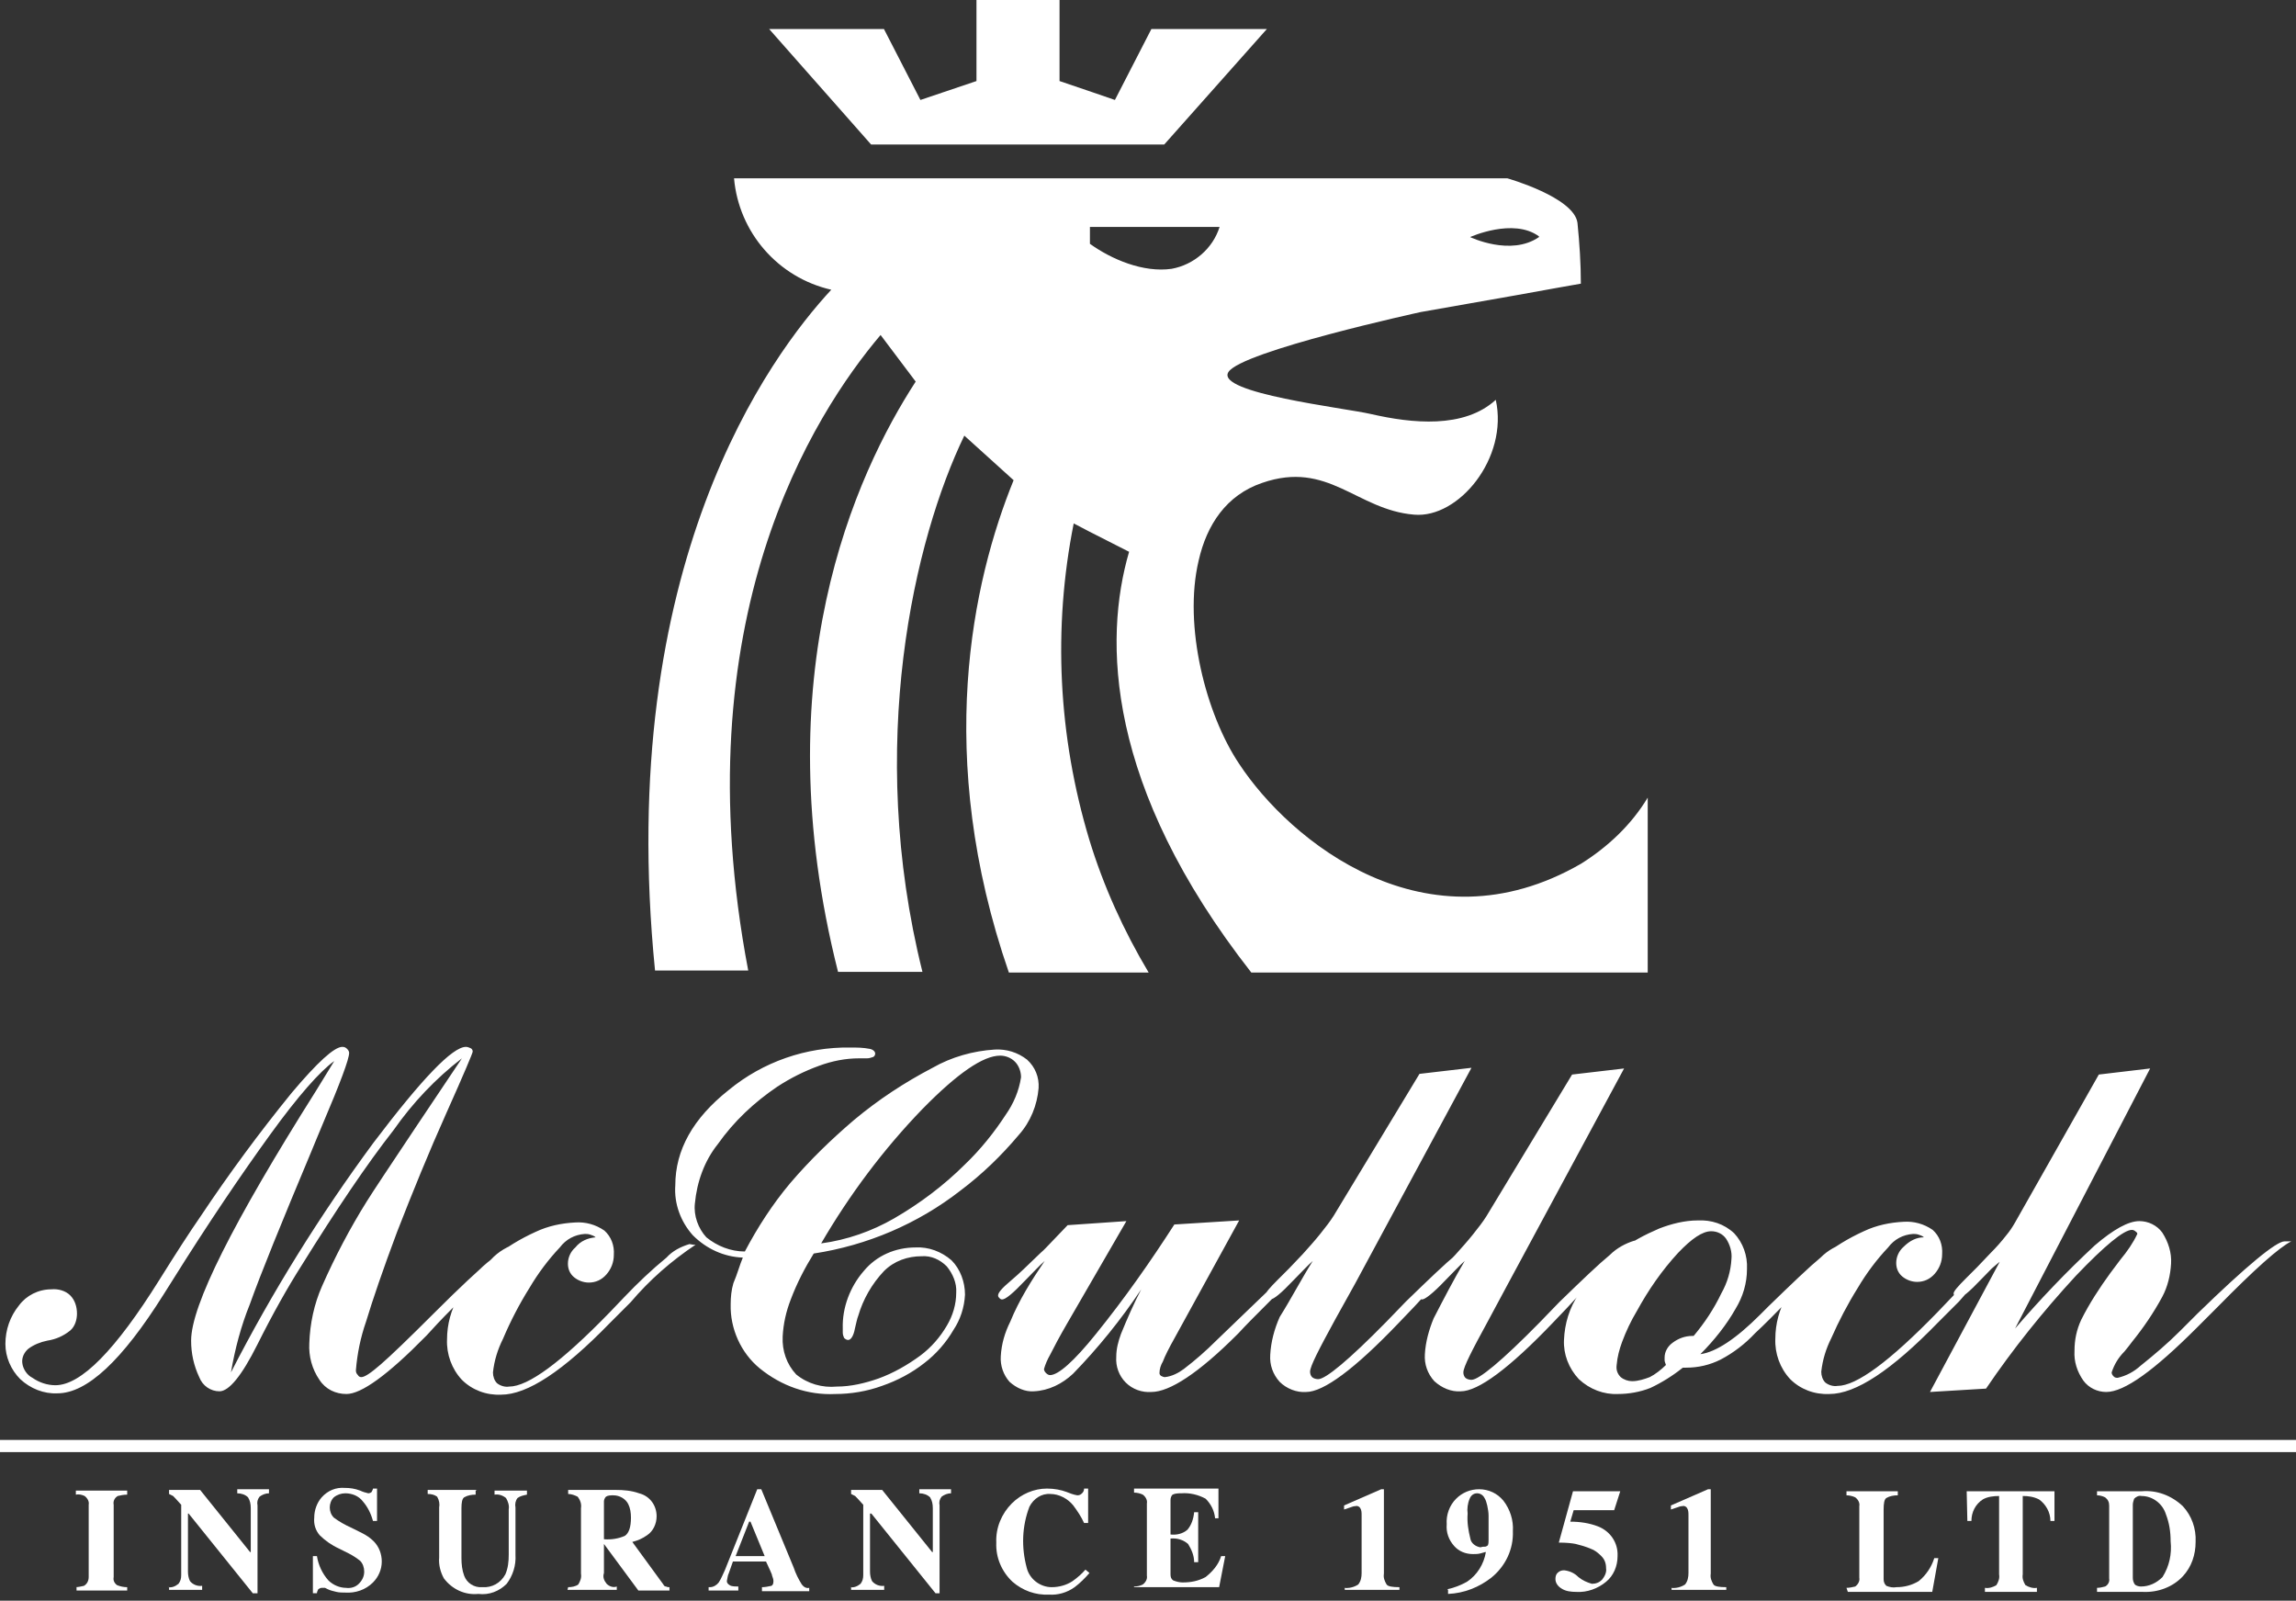 <?xml version="1.0" encoding="utf-8"?>
<!-- Generator: Adobe Illustrator 21.1.0, SVG Export Plug-In . SVG Version: 6.00 Build 0)  -->
<svg version="1.1" id="Layer_1" xmlns="http://www.w3.org/2000/svg" xmlns:xlink="http://www.w3.org/1999/xlink" x="0px" y="0px"
	 viewBox="0 0 340 237" style="enable-background:new 0 0 340 237;" xml:space="preserve">
<rect x="0" y="0" width="340" height="237" fill="#333333" stroke="none"/>
<style type="text/css">
	.st0{fill:#FFFFFF;}
</style>
<title>Logo_vertical</title>
<desc>Created with Sketch.</desc>
<g id="Logo_vertical" transform="translate(670, 100)">
	<path id="Shape" class="st0" d="M-359.2,59.1l7.6-0.9l-20,38.5c3.7-4.3,7.6-8.4,11.8-12.3c2.8-2.4,5-3.6,6.6-3.6
		c1.3,0,2.6,0.6,3.4,1.7c0.9,1.4,1.4,3,1.3,4.6c-0.1,1.7-0.5,3.4-1.3,4.9c-1.3,2.4-2.8,4.6-4.5,6.7c-0.3,0.4-0.6,0.8-1.1,1.4
		c-0.9,0.9-1.5,1.9-1.9,3.1c0,0.2,0.1,0.4,0.3,0.6c0.2,0.2,0.4,0.2,0.6,0.2c1.3-0.3,2.4-0.9,3.4-1.8c2-1.6,4-3.3,5.8-5.1l2.6-2.6
		c7.4-7.2,11.7-10.7,12.9-10.7h0.6h0.4c-1.8,0.9-5.4,4.1-10.9,9.7l-2.2,2.2l-0.9,0.9c-6.3,6.3-10.7,9.5-13.4,9.5
		c-1.3,0-2.6-0.6-3.4-1.7c-0.9-1.3-1.4-2.8-1.3-4.4c0-1.6,0.3-3.1,1-4.6c1.2-2.4,2.7-4.7,4.3-6.9l1.5-2c1-1.2,1.9-2.5,2.5-3.8
		c0-0.1,0-0.2-0.3-0.4c-0.1-0.1-0.3-0.2-0.5-0.2c-1.2,0-4,2.3-8.3,6.8c-4.8,5.2-9.3,10.8-13.3,16.7l-8.3,0.5l10.5-19.6
		c-0.8,0.7-1.7,1.7-2.9,2.9c-1.8,1.9-2.9,2.8-3.4,2.8c-0.2,0-0.3-0.1-0.5-0.2c-0.1-0.1-0.2-0.3-0.2-0.5c0-0.3,0.6-1,1.8-2.2l1.7-1.7
		l2-2.1c0.8-0.8,1.6-1.7,2.3-2.6c0.5-0.6,0.9-1.2,1.3-1.9L-359.2,59.1z M-385.1,83.2c-0.2-0.2-0.5-0.3-0.8-0.4
		c-0.3-0.1-0.6-0.1-0.8-0.1c-1.5,0.1-2.8,0.8-3.7,2c-1.7,1.8-3.2,3.8-4.5,6c-1.5,2.4-2.8,4.9-3.9,7.4c-0.8,1.6-1.3,3.2-1.5,5
		c0,0.6,0.2,1.2,0.6,1.6c0.5,0.4,1.2,0.6,1.8,0.5c2.8,0,7.7-3.6,14.8-10.9l2.2-2.3c2-2.1,4.1-4.1,6.3-5.9c0.9-0.9,2.1-1.6,3.4-2
		l0.6,0.1h0.3c-3.6,2.4-6.8,5.2-9.6,8.5l-1.7,1.7l-1.4,1.4c-6.9,7.1-12.2,10.6-16.1,10.6c-2.2,0.1-4.3-0.7-5.8-2.2
		c-1.5-1.6-2.3-3.8-2.2-6c0-2.2,0.6-4.4,1.7-6.3c1.3-2.2,3-4.2,5.1-5.7c1.9-1.6,4.1-2.9,6.3-3.9c1.9-0.9,3.9-1.3,5.9-1.4
		c1.5-0.1,3,0.3,4.3,1.2c1,0.9,1.5,2.2,1.4,3.6c0,1.1-0.4,2.1-1.1,2.9c-0.7,0.8-1.6,1.2-2.6,1.2c-0.8,0-1.6-0.3-2.2-0.8
		c-0.6-0.5-0.9-1.2-0.9-2c0-0.9,0.4-1.8,1.1-2.4C-387.2,83.7-386.2,83.2-385.1,83.2z M-423.3,102.1c-0.1-0.3-0.2-0.5-0.2-0.7
		c0-0.1,0-0.3,0-0.4c0-0.9,0.5-1.7,1.2-2.2c0.8-0.6,1.8-1,2.9-1h0.2c1.6-1.9,3-4,4.1-6.3c0.9-1.6,1.4-3.3,1.5-5.1
		c0.1-1-0.2-2.1-0.8-3c-0.5-0.7-1.3-1.1-2.2-1.1c-1.3,0-2.9,1.1-4.9,3.2c-2.4,2.6-4.4,5.5-6.1,8.6c-0.9,1.5-1.6,3-2.2,4.6
		c-0.4,1.1-0.7,2.2-0.8,3.4c-0.1,0.7,0.1,1.3,0.6,1.8c0.5,0.4,1.1,0.6,1.7,0.6c0.9,0,1.8-0.3,2.6-0.6
		C-424.9,103.5-424,102.8-423.3,102.1z M-418.2,100.5c2.3-0.3,5.3-2.3,8.8-5.8l1.3-1.3c3.4-3.3,5.9-5.7,7.7-7.2
		c1.1-1.1,2.4-1.8,3.8-2.2l0.6,0.1h0.3c-3.4,2.3-6.6,5-9.3,8.2c-2.1,2.2-3.8,3.9-5.1,5.1c-1.5,1.6-3.2,2.9-5.1,3.9
		c-1.6,0.8-3.3,1.2-5.1,1.2h-0.5c-1.5,1.2-3.1,2.2-4.8,3c-1.5,0.6-3.2,0.9-4.8,0.9c-2.1,0.1-4.2-0.7-5.8-2.2
		c-1.5-1.6-2.3-3.7-2.2-5.8c0.1-2.4,0.8-4.8,2.2-6.8c1.6-2.5,3.6-4.6,5.9-6.3c1.8-1.4,3.9-2.5,6-3.4c1.8-0.7,3.8-1.2,5.7-1.2
		c2-0.1,3.9,0.5,5.4,1.9c1.3,1.4,2,3.3,1.9,5.3c0,2.1-0.6,4.1-1.7,5.9C-414.3,96.1-416.1,98.4-418.2,100.5L-418.2,100.5z
		 M-453.1,86.7c-0.8,0.7-1.7,1.7-2.9,2.9c-1.8,1.9-3,2.8-3.4,2.8c-0.2,0-0.3-0.1-0.4-0.2c-0.1-0.1-0.2-0.3-0.2-0.4
		c0-0.3,0.6-1,1.8-2.2l1.7-1.7l2-2.1c0.9-1,1.8-2,2.6-3s1.5-1.9,2-2.7l12.7-21l7.7-0.9l-17.2,31.9l-2.9,5.4
		c-2.4,4.4-3.7,6.9-3.7,7.7c0,0.3,0.1,0.6,0.3,0.8c0.2,0.2,0.6,0.3,0.9,0.3c1.1,0,4.5-2.8,10.1-8.5l2.9-3c3.4-3.3,5.8-5.6,7.5-7
		c1-1,2.3-1.7,3.6-2.1l0.6,0.1h0.3c-3.6,2.4-6.8,5.2-9.6,8.5l-1.2,1.3l-2.1,2.2c-6.5,6.8-11.1,10.2-13.7,10.2
		c-1.4,0.1-2.8-0.5-3.9-1.5c-1-1.1-1.5-2.5-1.4-4c0.1-1.8,0.6-3.6,1.3-5.3C-456.2,92.3-454.7,89.4-453.1,86.7L-453.1,86.7z
		 M-475.6,86.7c-0.8,0.7-1.7,1.7-2.9,2.9c-1.8,1.9-2.9,2.8-3.4,2.8c-0.2,0-0.3-0.1-0.5-0.2c-0.1-0.1-0.2-0.3-0.2-0.5
		c0-0.3,0.6-1,1.8-2.2l1.7-1.7l2-2.1c0.9-1,1.8-2,2.6-3s1.5-1.9,2-2.7l12.7-21l7.7-0.9l-17.2,31.9l-3,5.4c-2.4,4.4-3.7,6.9-3.7,7.7
		c0,0.3,0.1,0.6,0.3,0.8c0.2,0.2,0.6,0.3,0.9,0.3c1.1,0,4.5-2.8,10.1-8.5l2.9-3c3.4-3.3,5.8-5.6,7.5-7c1-1,2.3-1.7,3.6-2.1l0.6,0.1
		h0.3c-3.6,2.4-6.8,5.2-9.6,8.5l-1.2,1.3l-2.3,2.4c-6.5,6.8-11.1,10.2-13.7,10.2c-1.4,0.1-2.9-0.5-3.9-1.5c-1-1.1-1.5-2.5-1.4-4
		c0.1-1.9,0.6-3.8,1.4-5.6C-478.8,92.3-477.3,89.4-475.6,86.7L-475.6,86.7z M-515.3,86.7c-0.8,0.7-1.7,1.7-2.9,2.9
		c-1.8,1.9-2.9,2.8-3.4,2.8c-0.2,0-0.3-0.1-0.4-0.2c-0.1-0.1-0.2-0.2-0.2-0.4c0-0.4,0.6-1.1,1.8-2.1c0.8-0.7,1.5-1.3,2-1.8l2.5-2.4
		c0.6-0.5,1.1-1.1,1.7-1.7l2.3-2.4l8.7-0.6L-512,96c-1.1,1.9-1.9,3.4-2.5,4.6c-0.4,0.7-0.7,1.4-0.9,2.1c0,0.2,0.1,0.4,0.3,0.6
		c0.2,0.2,0.4,0.3,0.6,0.3c1.2,0,3.5-2,6.8-6.1c4.2-5.2,8-10.6,11.6-16.2l9.6-0.6L-496,98c-0.9,1.6-1.5,2.8-1.8,3.6
		c-0.3,0.5-0.5,1.1-0.5,1.7c0,0.2,0.1,0.3,0.2,0.4c0.2,0.1,0.4,0.2,0.6,0.2c1-0.1,2-0.6,2.8-1.2c1.7-1.3,3.3-2.7,4.8-4.2l5.3-5.1
		c6.5-6.3,10.3-9.5,11.6-9.5l0.6,0.1h0.3c-1.9,1-5.3,4-10.1,8.9c-1.9,1.9-3.4,3.4-4.4,4.5l-0.2,0.2c-5.7,5.7-10,8.5-12.7,8.5
		c-1.4,0.1-2.8-0.4-3.8-1.4c-1-1-1.5-2.4-1.4-3.8c0-1.2,0.3-2.3,0.7-3.4c0.9-2.2,1.9-4.5,3-6.6c-3,4.5-6.4,8.7-10.1,12.5
		c-1.6,1.5-3.6,2.5-5.8,2.6c-1.3,0.1-2.6-0.5-3.6-1.4c-0.9-1-1.4-2.4-1.3-3.8c0.1-1.8,0.6-3.5,1.4-5.1
		C-519.1,92.5-517.2,89.5-515.3,86.7L-515.3,86.7z M-548.4,84.1c3.8-0.5,7.5-1.8,10.8-3.7c3.8-2.2,7.4-4.9,10.5-8
		c2.3-2.2,4.3-4.7,6-7.3c1.2-1.7,2-3.6,2.3-5.6c0-0.8-0.3-1.7-0.9-2.3c-0.6-0.6-1.4-0.9-2.2-0.9c-2.5,0-6.3,2.6-11.5,7.9
		C-539.2,70.2-544.2,76.9-548.4,84.1z M-560,86.2c-2.8-0.1-5.4-1.3-7.4-3.3c-1.8-2-2.8-4.7-2.6-7.4c0-5.2,2.6-9.9,7.9-14.1
		c5.1-4.2,11.5-6.4,18-6.3c1,0,1.9,0,2.9,0.2c0.5,0.1,0.8,0.4,0.8,0.7c0,0.2-0.1,0.4-0.3,0.5c-0.3,0.1-0.6,0.2-0.9,0.2h-1.2
		c-2,0-4,0.4-5.9,1.1c-2.2,0.8-4.2,1.8-6.2,3.1c-3.4,2.3-6.4,5.1-8.8,8.5c-2,2.5-3.1,5.6-3.4,8.8c-0.2,1.8,0.5,3.7,1.7,5
		c1.6,1.3,3.6,2.1,5.7,2.1c1.9-3.6,4.1-7,6.7-10.1c2.9-3.4,6.1-6.5,9.5-9.4c3.6-3,7.4-5.5,11.6-7.7c2.8-1.6,6-2.5,9.2-2.7
		c1.7-0.1,3.4,0.4,4.8,1.5c1.2,1.1,1.8,2.6,1.7,4.2c-0.2,2.5-1.2,5-2.9,6.9c-2.6,3.1-5.5,5.9-8.7,8.3c-6.3,4.9-13.8,8.1-21.7,9.3
		c-1.3,2.1-2.5,4.4-3.4,6.8c-0.7,1.8-1.1,3.6-1.2,5.5c-0.1,2.1,0.6,4.1,2,5.6c1.7,1.4,3.9,2,6,1.8c2.1,0,4.2-0.5,6.2-1.2
		c2.2-0.8,4.3-2,6.2-3.4c1.6-1.2,2.9-2.7,3.9-4.4c0.9-1.5,1.4-3.2,1.4-4.9c0.1-1.4-0.5-2.8-1.4-3.9c-1-1-2.3-1.6-3.7-1.5
		c-2.1,0-4.1,0.7-5.6,2.2c-1.8,1.9-3.1,4.2-3.8,6.6c-0.2,0.5-0.3,1.1-0.5,1.9c-0.2,1.1-0.6,1.7-1,1.7c-0.2,0-0.4-0.1-0.6-0.3
		c-0.1-0.2-0.2-0.5-0.2-0.8v-0.6c-0.1-3.1,1.1-6.2,3.1-8.5c1.9-2.3,4.7-3.5,7.7-3.5c1.9-0.1,3.8,0.6,5.3,1.9c1.3,1.3,2,3.2,2,5.1
		c-0.1,1.9-0.7,3.7-1.7,5.2c-1.1,1.9-2.6,3.6-4.3,4.9c-1.9,1.5-4,2.6-6.3,3.4c-2.2,0.8-4.6,1.2-6.9,1.2c-4.1,0.2-8-1.2-11.2-3.8
		c-2.8-2.3-4.4-5.9-4.3-9.5c0-1,0.1-2.1,0.4-3.1C-560.8,88.6-560.5,87.4-560,86.2L-560,86.2z M-581.8,83.2c-0.2-0.2-0.5-0.3-0.8-0.4
		c-0.3-0.1-0.6-0.1-0.8-0.1c-1.5,0.1-2.8,0.8-3.7,2c-1.7,1.8-3.2,3.8-4.5,6c-1.5,2.4-2.8,4.9-3.9,7.5c-0.8,1.6-1.3,3.2-1.5,5
		c0,0.6,0.2,1.2,0.6,1.6c0.5,0.4,1.2,0.6,1.8,0.5c2.8,0,7.7-3.6,14.8-10.9l2.2-2.3c2-2.1,4.1-4.1,6.3-5.9c0.9-1,2.1-1.6,3.4-2
		l0.6,0.1h0.3c-3.6,2.4-6.8,5.2-9.6,8.5l-1.7,1.7l-1.4,1.4c-6.9,7.1-12.2,10.6-16.1,10.6c-2.2,0.1-4.3-0.7-5.8-2.2
		c-1.5-1.6-2.3-3.8-2.2-6c0-2.2,0.6-4.4,1.7-6.3c1.3-2.2,3-4.2,5.1-5.7c1.9-1.6,4.1-2.9,6.3-3.9c1.9-0.9,3.9-1.3,5.9-1.4
		c1.5-0.1,3,0.3,4.3,1.2c1,0.9,1.5,2.2,1.4,3.6c0,1.1-0.4,2.1-1.1,2.9c-0.7,0.8-1.6,1.2-2.6,1.2c-0.8,0-1.6-0.3-2.2-0.8
		c-0.6-0.5-0.9-1.2-0.9-2c0-0.9,0.4-1.8,1.1-2.4C-584,83.7-582.9,83.3-581.8,83.2L-581.8,83.2z M-620.5,57.1
		c-2.1,1.5-5.3,5.1-9.5,10.9c-4.2,5.8-9.1,13-14.6,21.8c-0.3,0.5-0.7,1.1-1.2,1.9c-6.1,9.7-11.3,14.6-15.7,14.6
		c-2,0.1-4-0.7-5.5-2.1c-1.4-1.4-2.2-3.3-2.2-5.2c0-2.1,0.7-4.1,2-5.7c1.1-1.5,2.9-2.4,4.8-2.4c1-0.1,2.1,0.2,2.8,0.9
		c0.7,0.7,1,1.7,1,2.7c0,0.9-0.3,1.9-1,2.5c-1,0.8-2.1,1.3-3.4,1.5c-1,0.2-2,0.6-2.8,1.2c-0.6,0.5-1,1.3-0.9,2.1
		c0.1,0.9,0.7,1.8,1.5,2.2c1,0.7,2.2,1.1,3.4,1.1c3.8,0,8.9-5.2,15.4-15.6c2.5-4,4.5-7.1,6.1-9.4c4.2-6.3,8.7-12.4,13.5-18.3
		c3.8-4.5,6.3-6.8,7.5-6.8c0.3,0,0.5,0.1,0.7,0.3c0.2,0.2,0.3,0.4,0.3,0.6c0,0.9-1.3,4.4-3.9,10.5c-0.7,1.7-1.3,3.1-1.7,4.1
		c-4.4,10.5-7.5,18.1-9.1,22.6c-1.3,3.2-2.2,6.6-2.8,10.1c6.1-11.9,13.2-23.3,21.1-34c7.2-9.5,11.7-14.2,13.7-14.2
		c0.2,0,0.5,0.1,0.7,0.2c0.2,0.1,0.3,0.3,0.3,0.5c0,0.2-1.3,3.3-3.9,9.1c-2.6,5.8-5,11.7-7.3,17.6c-2.1,5.6-3.6,10-4.6,13.3
		c-0.8,2.3-1.3,4.7-1.5,7.2c0,0.3,0.1,0.5,0.3,0.7c0.1,0.2,0.3,0.3,0.5,0.3c0.5,0,1.4-0.6,2.9-1.9c1.5-1.3,4.1-3.8,7.9-7.6
		s6.5-6.3,8.4-7.9c1.1-1.2,2.5-2,4.1-2.5l0.6,0.1h0.3c-1.9,1-5.5,4.2-10.7,9.6c-1.7,1.7-2.9,3-3.8,4l-0.2,0.2
		c-5.6,5.7-9.5,8.5-11.7,8.5c-1.6,0-3.1-0.7-4-2.1c-1.1-1.6-1.6-3.5-1.5-5.4c0.1-2.9,0.7-5.8,1.9-8.5c1.9-4.3,4.1-8.5,6.6-12.5
		c1-1.6,3.4-5.2,7.2-10.9l6.9-10.3c-3.9,3-7.3,6.6-10.1,10.6c-4,5.1-8.5,11.8-13.6,20c-2.1,3.3-4.3,7.2-6.6,11.8
		c-2.3,4.6-4.2,6.9-5.6,6.9c-1.3,0-2.5-0.8-3-2.1c-0.8-1.7-1.2-3.5-1.2-5.4c0-5.2,6.2-17.5,18.5-37L-620.5,57.1z"/>
	<polygon id="Rectangle-path" class="st0" points="-670,113.2 -330,113.2 -330,115 -670,115 	"/>
	<polygon id="Shape_1_" class="st0" points="-508.1,-78.6 -497.6,-78.6 -482.4,-95.7 -499.5,-95.7 -504.9,-85.2 -508.1,-86.3 
		-513.1,-88 -513.1,-100 -525.4,-100 -525.4,-88 -533.7,-85.2 -539.1,-95.7 -556.1,-95.7 -541,-78.6 	"/>
	<path id="Shape_2_" class="st0" d="M-435.9,27.9c-22.9,13.2-43.1-3.4-50.6-14.8c-4.9-7.3-8.3-20.4-6-30.1c1.2-5.3,4.1-9.7,9.4-11.5
		c9.8-3.4,14,4,22.5,4.7c6.6,0.6,14-8.4,12.1-17c-4.7,4.3-12.4,3.5-18.5,2.1c-3.9-0.9-23-3.1-21.1-6.2s28.5-8.9,28.5-8.9l14.2-2.5
		l6.1-1.1l3.4-0.6c0-3-0.2-6-0.5-9c-0.5-3.8-10.4-6.6-10.4-6.6h-114.5c0.7,8,6.5,14.7,14.4,16.5c-9,9.7-32.1,40.7-26.1,100.8h13.8
		c-9.9-52,9.7-82.4,19.6-94.1l5.2,6.9C-543.3-29.8-557,0-545.9,43.9h12.5c-8.4-33.6-1.2-64.1,6.2-79.4l7.3,6.6
		c-6.1,15-11.8,40.8-0.7,72.9h20.7c-3.7-6.2-6.7-12.8-8.8-19.7C-513.3,9-514.1-7-511-22.5l2.3,1.2l5.9,3c-3.8,13-3.5,34.7,18.1,62.3
		h58.7V18.1C-428.4,22.1-431.9,25.4-435.9,27.9z M-442.1-64.9c-4.2,2.9-10.2,0-10.2,0s6.4-2.9,10.2-0.1V-64.9z M-508.6-63.9v-2.5
		h19.2c-1,3.2-3.8,5.6-7.1,6.2C-500.7-59.6-505.4-61.6-508.6-63.9z"/>
	<g id="Group" transform="translate(11.134, 220.101)">
		<path id="Shape_3_" class="st0" d="M-482.1-85c0.7,0.1,1.5-0.1,2.1-0.5c0.4-0.5,0.5-1.1,0.5-1.7v-8.5c0-0.4,0-0.8-0.2-1.1
			c-0.1-0.2-0.4-0.4-0.7-0.3c-0.3,0-0.5,0.1-0.8,0.2l-0.9,0.3v-0.6l5.5-2.4h0.4v12.5c-0.1,0.6,0.1,1.1,0.4,1.6
			c0.2,0.3,0.9,0.4,1.9,0.4v0.4h-8.1V-85z"/>
		<path id="Shape_4_" class="st0" d="M-466.8-84.8c1-0.2,2-0.6,2.9-1.1c1.5-1,2.5-2.6,2.8-4.4h-0.1l-0.7,0.2
			c-0.4,0.1-0.7,0.1-1.1,0.1c-1.1,0-2.1-0.4-2.8-1.2c-0.8-0.9-1.2-2-1.1-3.2c-0.1-1.4,0.4-2.8,1.4-3.8c0.9-0.9,2.1-1.4,3.4-1.4
			c1.4,0,2.7,0.6,3.6,1.7c1,1.3,1.5,2.9,1.4,4.5c0.1,2.7-1.1,5.2-3.2,6.9c-1.8,1.4-4,2.3-6.4,2.4v-0.6L-466.8-84.8z M-461.2-91.1
			c0.1,0,0.3-0.1,0.4-0.2c0.1-0.3,0.1-0.5,0.1-0.8c0-0.6,0-1.1,0-1.7c0-0.7,0-1.4,0-1.9c0-0.5-0.1-1-0.2-1.5
			c-0.1-0.4-0.2-0.8-0.4-1.1c-0.2-0.4-0.6-0.7-1.1-0.7c-0.5,0-0.9,0.3-1.1,0.8c-0.3,0.7-0.4,1.5-0.3,2.2c-0.1,1.3,0.1,2.5,0.4,3.7
			c0.1,0.7,0.8,1.2,1.5,1.3C-461.6-91.1-461.4-91.1-461.2-91.1z"/>
		<path id="Shape_5_" class="st0" d="M-450.5-87.2c0.3-0.3,0.6-0.4,1-0.4c0.8,0.1,1.5,0.4,2.1,1c0.6,0.5,1.3,0.8,2,1
			c0.6,0,1.1-0.2,1.5-0.6c0.4-0.5,0.7-1.1,0.6-1.7c0-0.7-0.2-1.3-0.7-1.8c-0.5-0.5-1-0.9-1.6-1.1c-0.7-0.3-1.4-0.5-2.2-0.7
			c-0.5-0.1-1.3-0.2-2.5-0.2l2.1-7.6h7l-0.9,2.8h-6l-0.5,1.7c1.4,0,2.8,0.2,4.1,0.7c1.8,0.7,3,2.4,2.9,4.4c0,1.5-0.6,2.9-1.7,3.8
			c-1.2,1-2.8,1.6-4.4,1.5c-0.8,0-1.6-0.1-2.2-0.5c-0.5-0.3-0.9-0.8-0.9-1.4C-450.8-86.7-450.7-87-450.5-87.2z"/>
		<path id="Shape_6_" class="st0" d="M-433.7-85c0.7,0.1,1.5-0.1,2.1-0.5c0.4-0.5,0.5-1.1,0.5-1.7v-8.5c0-0.4,0-0.8-0.2-1.1
			c-0.1-0.2-0.4-0.4-0.7-0.3c-0.3,0-0.5,0.1-0.8,0.2l-0.9,0.3v-0.6l5.5-2.4h0.4v12.5c-0.1,0.6,0.1,1.1,0.4,1.6
			c0.2,0.3,0.9,0.4,1.9,0.4v0.4h-8.1V-85z"/>
		<path id="Shape_7_" class="st0" d="M-670-85.1c0.4,0,0.9-0.1,1.3-0.2c0.5-0.3,0.7-0.8,0.7-1.3v-10.7c0.1-0.5-0.2-1-0.6-1.3
			c-0.4-0.2-0.9-0.3-1.3-0.2v-0.6h7.6v0.6c-0.5,0-1,0.1-1.4,0.2c-0.5,0.3-0.7,0.8-0.6,1.3v10.7c-0.1,0.5,0.1,0.9,0.5,1.2
			c0.5,0.2,1,0.3,1.5,0.3v0.5h-7.5V-85.1L-670-85.1z"/>
		<path id="Shape_8_" class="st0" d="M-656.3-85.1c0.6,0.1,1.1-0.1,1.6-0.5c0.3-0.4,0.4-0.8,0.4-1.3v-10.4c-0.7-0.8-1.1-1.2-1.2-1.3
			c-0.2-0.1-0.4-0.2-0.6-0.3v-0.6h4.6l7.4,9.2h0.1v-6.5c0-0.6-0.1-1.1-0.4-1.6c-0.4-0.4-1-0.6-1.6-0.6v-0.6h4.7v0.6
			c-0.5,0-1,0.2-1.4,0.5c-0.3,0.4-0.4,0.8-0.3,1.3v13h-0.7l-9.5-11.8h-0.1v8.6c0,0.5,0.1,1,0.3,1.4c0.4,0.5,1.1,0.8,1.8,0.7v0.6
			h-4.9V-85.1L-656.3-85.1z"/>
		<path id="Shape_9_" class="st0" d="M-634.8-89.7h0.6c0.2,1.3,0.8,2.6,1.7,3.6c0.7,0.7,1.7,1.1,2.6,1.1c0.7,0.1,1.4-0.1,1.9-0.6
			c0.5-0.5,0.8-1.1,0.8-1.8c0-0.6-0.2-1.2-0.6-1.6c-0.5-0.4-1.1-0.8-1.7-1.1l-1.4-0.7c-1.1-0.5-2.1-1.2-2.9-2
			c-0.6-0.7-0.9-1.6-0.8-2.6c0-1.1,0.4-2.2,1.1-3c0.9-1,2.1-1.5,3.4-1.4c0.8,0,1.5,0.1,2.3,0.4c0.4,0.2,0.8,0.3,1.2,0.4
			c0.2,0,0.4-0.1,0.5-0.2c0.1-0.2,0.2-0.4,0.2-0.5h0.6v4.8h-0.6c-0.3-1.1-0.8-2.1-1.5-2.9c-0.6-0.8-1.6-1.2-2.6-1.2
			c-0.6,0-1.2,0.2-1.7,0.6c-0.8,0.8-0.8,2.2,0,3c0.8,0.6,1.7,1.1,2.6,1.5l1.6,0.8c0.6,0.3,1.2,0.7,1.7,1.2c0.8,0.8,1.2,1.9,1.2,3
			c0,1.2-0.5,2.3-1.3,3.1c-1.1,1.1-2.6,1.6-4.1,1.5c-0.4,0-0.9,0-1.3-0.1c-0.4-0.1-0.9-0.2-1.3-0.4l-0.4-0.2h-0.3h-0.2
			c-0.2,0-0.3,0.1-0.5,0.2c-0.1,0.2-0.2,0.4-0.2,0.6h-0.6L-634.8-89.7z"/>
		<path id="Shape_10_" class="st0" d="M-610.7-99.4v0.6c-0.6,0-1.2,0.1-1.7,0.4c-0.3,0.2-0.4,0.8-0.4,1.6v7.4c0,0.9,0.1,1.8,0.4,2.6
			c0.4,1.1,1.5,1.8,2.7,1.7c1.4,0.1,2.7-0.6,3.4-1.9c0.4-0.9,0.5-1.9,0.5-2.9v-6.7c0.1-0.6-0.1-1.2-0.4-1.7
			c-0.5-0.4-1.1-0.6-1.7-0.5v-0.6h4.8v0.6c-0.5,0.1-1,0.2-1.4,0.5c-0.3,0.4-0.4,0.9-0.3,1.4v7c0.1,1.6-0.4,3.1-1.3,4.3
			c-1.1,1.1-2.6,1.7-4.2,1.5c-2,0.2-3.9-0.7-5.1-2.3c-0.5-0.9-0.8-2-0.7-3.1v-7.4c0.1-0.5,0-1.1-0.3-1.6c-0.4-0.3-0.9-0.4-1.4-0.4
			v-0.6h7.3L-610.7-99.4z"/>
		<path id="Shape_11_" class="st0" d="M-597-85.1c0.5,0,1.1-0.1,1.5-0.4c0.3-0.5,0.5-1,0.4-1.6v-9.7c0.1-0.6-0.1-1.2-0.5-1.7
			c-0.4-0.2-0.9-0.4-1.4-0.4v-0.6h7c1.2,0,2.4,0.1,3.5,0.5c1.6,0.4,2.6,1.8,2.6,3.4c0,1.1-0.5,2.2-1.4,2.8c-0.7,0.5-1.4,0.8-2.2,1
			l4.6,6.3c0.1,0.2,0.2,0.3,0.4,0.3c0.2,0.1,0.3,0.1,0.5,0.1v0.5h-4.6l-5.1-6.9v4.3c-0.2,0.6,0,1.1,0.4,1.6c0.4,0.4,1,0.6,1.5,0.4
			v0.5h-7.3L-597-85.1L-597-85.1z M-588.6-92.7c0.6-0.4,0.9-1.3,0.9-2.7c0-0.7-0.1-1.4-0.4-2c-0.4-0.8-1.3-1.3-2.2-1.3
			c-0.4,0-0.8,0-1.1,0.2c-0.2,0.2-0.3,0.5-0.3,0.7v5.6C-590.6-92.1-589.5-92.3-588.6-92.7L-588.6-92.7z"/>
		<path id="Shape_12_" class="st0" d="M-576-85.1c0.5,0,1-0.3,1.3-0.7c0.4-0.6,0.6-1.2,0.9-1.8l4.8-12h0.6l4.8,11.6
			c0.3,0.9,0.7,1.7,1.2,2.5c0.3,0.4,0.7,0.6,1.1,0.5v0.5h-7v-0.6c0.5,0,0.9-0.1,1.4-0.2c0.2-0.1,0.3-0.3,0.3-0.7
			c0-0.3-0.1-0.5-0.2-0.8c0-0.2-0.2-0.5-0.3-0.8l-0.6-1.3h-4.9l-0.6,1.7c-0.2,0.4-0.2,0.8-0.3,1.2c0,0.3,0.2,0.5,0.6,0.7
			c0.4,0.1,0.7,0.1,1.1,0.1v0.6h-4.4V-85.1L-576-85.1z M-567.9-89.7l-2.1-5.1h-0.2l-2,5.1H-567.9L-567.9-89.7z"/>
		<path id="Shape_13_" class="st0" d="M-555.3-85.1c0.6,0.1,1.1-0.1,1.6-0.5c0.3-0.4,0.4-0.8,0.4-1.3v-10.4
			c-0.7-0.8-1.1-1.2-1.2-1.3c-0.2-0.1-0.4-0.2-0.6-0.3v-0.6h4.6l7.4,9.2h0.1v-6.5c0-0.6-0.1-1.1-0.4-1.6c-0.4-0.4-1-0.6-1.6-0.6
			v-0.6h4.7v0.6c-0.5,0-1,0.2-1.4,0.5c-0.3,0.4-0.4,0.8-0.3,1.3v13h-0.6l-9.5-11.8h-0.2v8.6c0,0.5,0.1,1,0.3,1.4
			c0.4,0.5,1.1,0.8,1.8,0.7v0.6h-4.9V-85.1L-555.3-85.1z"/>
		<path id="Shape_14_" class="st0" d="M-523.2-99.2c0.5,0.2,1,0.4,1.6,0.5c0.3,0,0.5-0.1,0.7-0.3c0.2-0.2,0.3-0.4,0.3-0.7h0.6v5.1
			h-0.6c-0.4-0.9-1-1.8-1.6-2.6c-0.8-1-2.1-1.7-3.4-1.7c-1.3-0.1-2.5,0.7-3.1,1.9c-1.1,2.9-1.2,6-0.4,9c0.4,1.7,2,2.9,3.7,2.9
			c1.1,0,2.2-0.3,3.1-0.9c0.7-0.5,1.4-1.1,1.9-1.7l0.6,0.5c-0.7,0.8-1.4,1.5-2.2,2.1c-1.1,0.8-2.5,1.2-3.8,1.1
			c-2,0.1-3.9-0.6-5.4-1.9c-1.6-1.5-2.5-3.6-2.4-5.8c-0.1-2.2,0.8-4.3,2.3-5.8c1.4-1.4,3.3-2.2,5.2-2.2
			C-525-99.7-524-99.5-523.2-99.2z"/>
		<path id="Shape_15_" class="st0" d="M-513.2-84.6v-0.6c0.5,0,0.9-0.1,1.3-0.3c0.4-0.3,0.7-0.8,0.6-1.3v-10.7
			c0.1-0.5-0.2-1-0.6-1.3c-0.4-0.2-0.9-0.3-1.3-0.3v-0.6h12.5v4.4h-0.5c-0.1-1.1-0.6-2.1-1.4-2.9c-1.1-0.6-2.4-0.9-3.6-0.8
			c-0.4,0-0.9,0-1.3,0.2c-0.2,0.2-0.3,0.5-0.3,0.8v5.1c0.9,0.1,1.8-0.1,2.5-0.7c0.6-0.7,0.9-1.6,1-2.6h0.6v7.4h-0.6
			c0-1-0.4-1.9-0.9-2.7c-0.7-0.6-1.6-0.9-2.6-0.8v5.3c0,0.4,0.1,0.7,0.4,0.9c0.5,0.2,1,0.3,1.4,0.3c1.2,0,2.3-0.2,3.4-0.8
			c1-0.8,1.9-1.8,2.3-3.1h0.6l-0.9,4.6H-513.2z"/>
		<path id="Shape_16_" class="st0" d="M-407.7-85c0.4,0,0.9-0.1,1.3-0.2c0.4-0.3,0.7-0.8,0.6-1.3v-10.6c0.1-0.5-0.2-1-0.6-1.3
			c-0.4-0.2-0.9-0.3-1.3-0.3v-0.6h7.6v0.6c-0.6,0-1.2,0.1-1.7,0.4c-0.3,0.2-0.4,0.8-0.4,1.7v10.3c0,0.4,0.1,0.7,0.4,1
			c0.5,0.2,1,0.3,1.5,0.2c1.2,0,2.3-0.3,3.3-0.9c1.1-0.9,1.9-2.1,2.3-3.4h0.6l-0.9,5h-12.5L-407.7-85L-407.7-85z"/>
		<path id="Shape_17_" class="st0" d="M-389.9-99.3h13v4.4h-0.6c0-1.3-0.7-2.5-1.7-3.2c-0.8-0.4-1.6-0.5-2.4-0.5V-87
			c-0.1,0.6,0.1,1.1,0.4,1.6c0.5,0.3,1.1,0.5,1.7,0.4v0.6h-7.7V-85c0.6,0.1,1.2-0.1,1.7-0.4c0.3-0.5,0.5-1,0.4-1.6v-11.6
			c-0.8,0-1.7,0.1-2.4,0.5c-1.1,0.7-1.7,1.9-1.7,3.2h-0.6L-389.9-99.3z"/>
		<path id="Shape_18_" class="st0" d="M-370.6-85c0.4,0,0.8-0.1,1.2-0.2c0.4-0.2,0.7-0.7,0.6-1.2v-10.8c0-0.5-0.2-0.9-0.6-1.2
			c-0.4-0.2-0.8-0.3-1.2-0.3v-0.6h6.6c2.2-0.2,4.4,0.6,6.1,2.2c1.3,1.4,2,3.3,1.9,5.3c0,1.9-0.6,3.7-1.9,5.1
			c-1.5,1.6-3.7,2.4-5.9,2.3h-6.8V-85z M-365-85.5c0.2,0.2,0.6,0.3,0.9,0.3c1.2,0,2.3-0.5,3.2-1.4c1-1.6,1.4-3.4,1.2-5.3
			c0-1.4-0.2-2.7-0.7-4c-0.5-1.6-2-2.7-3.6-2.7c-0.4-0.1-0.8,0.1-1.1,0.4c-0.1,0.3-0.2,0.6-0.2,0.9v10.8
			C-365.3-86.1-365.2-85.8-365-85.5z"/>
	</g>
</g>
</svg>
